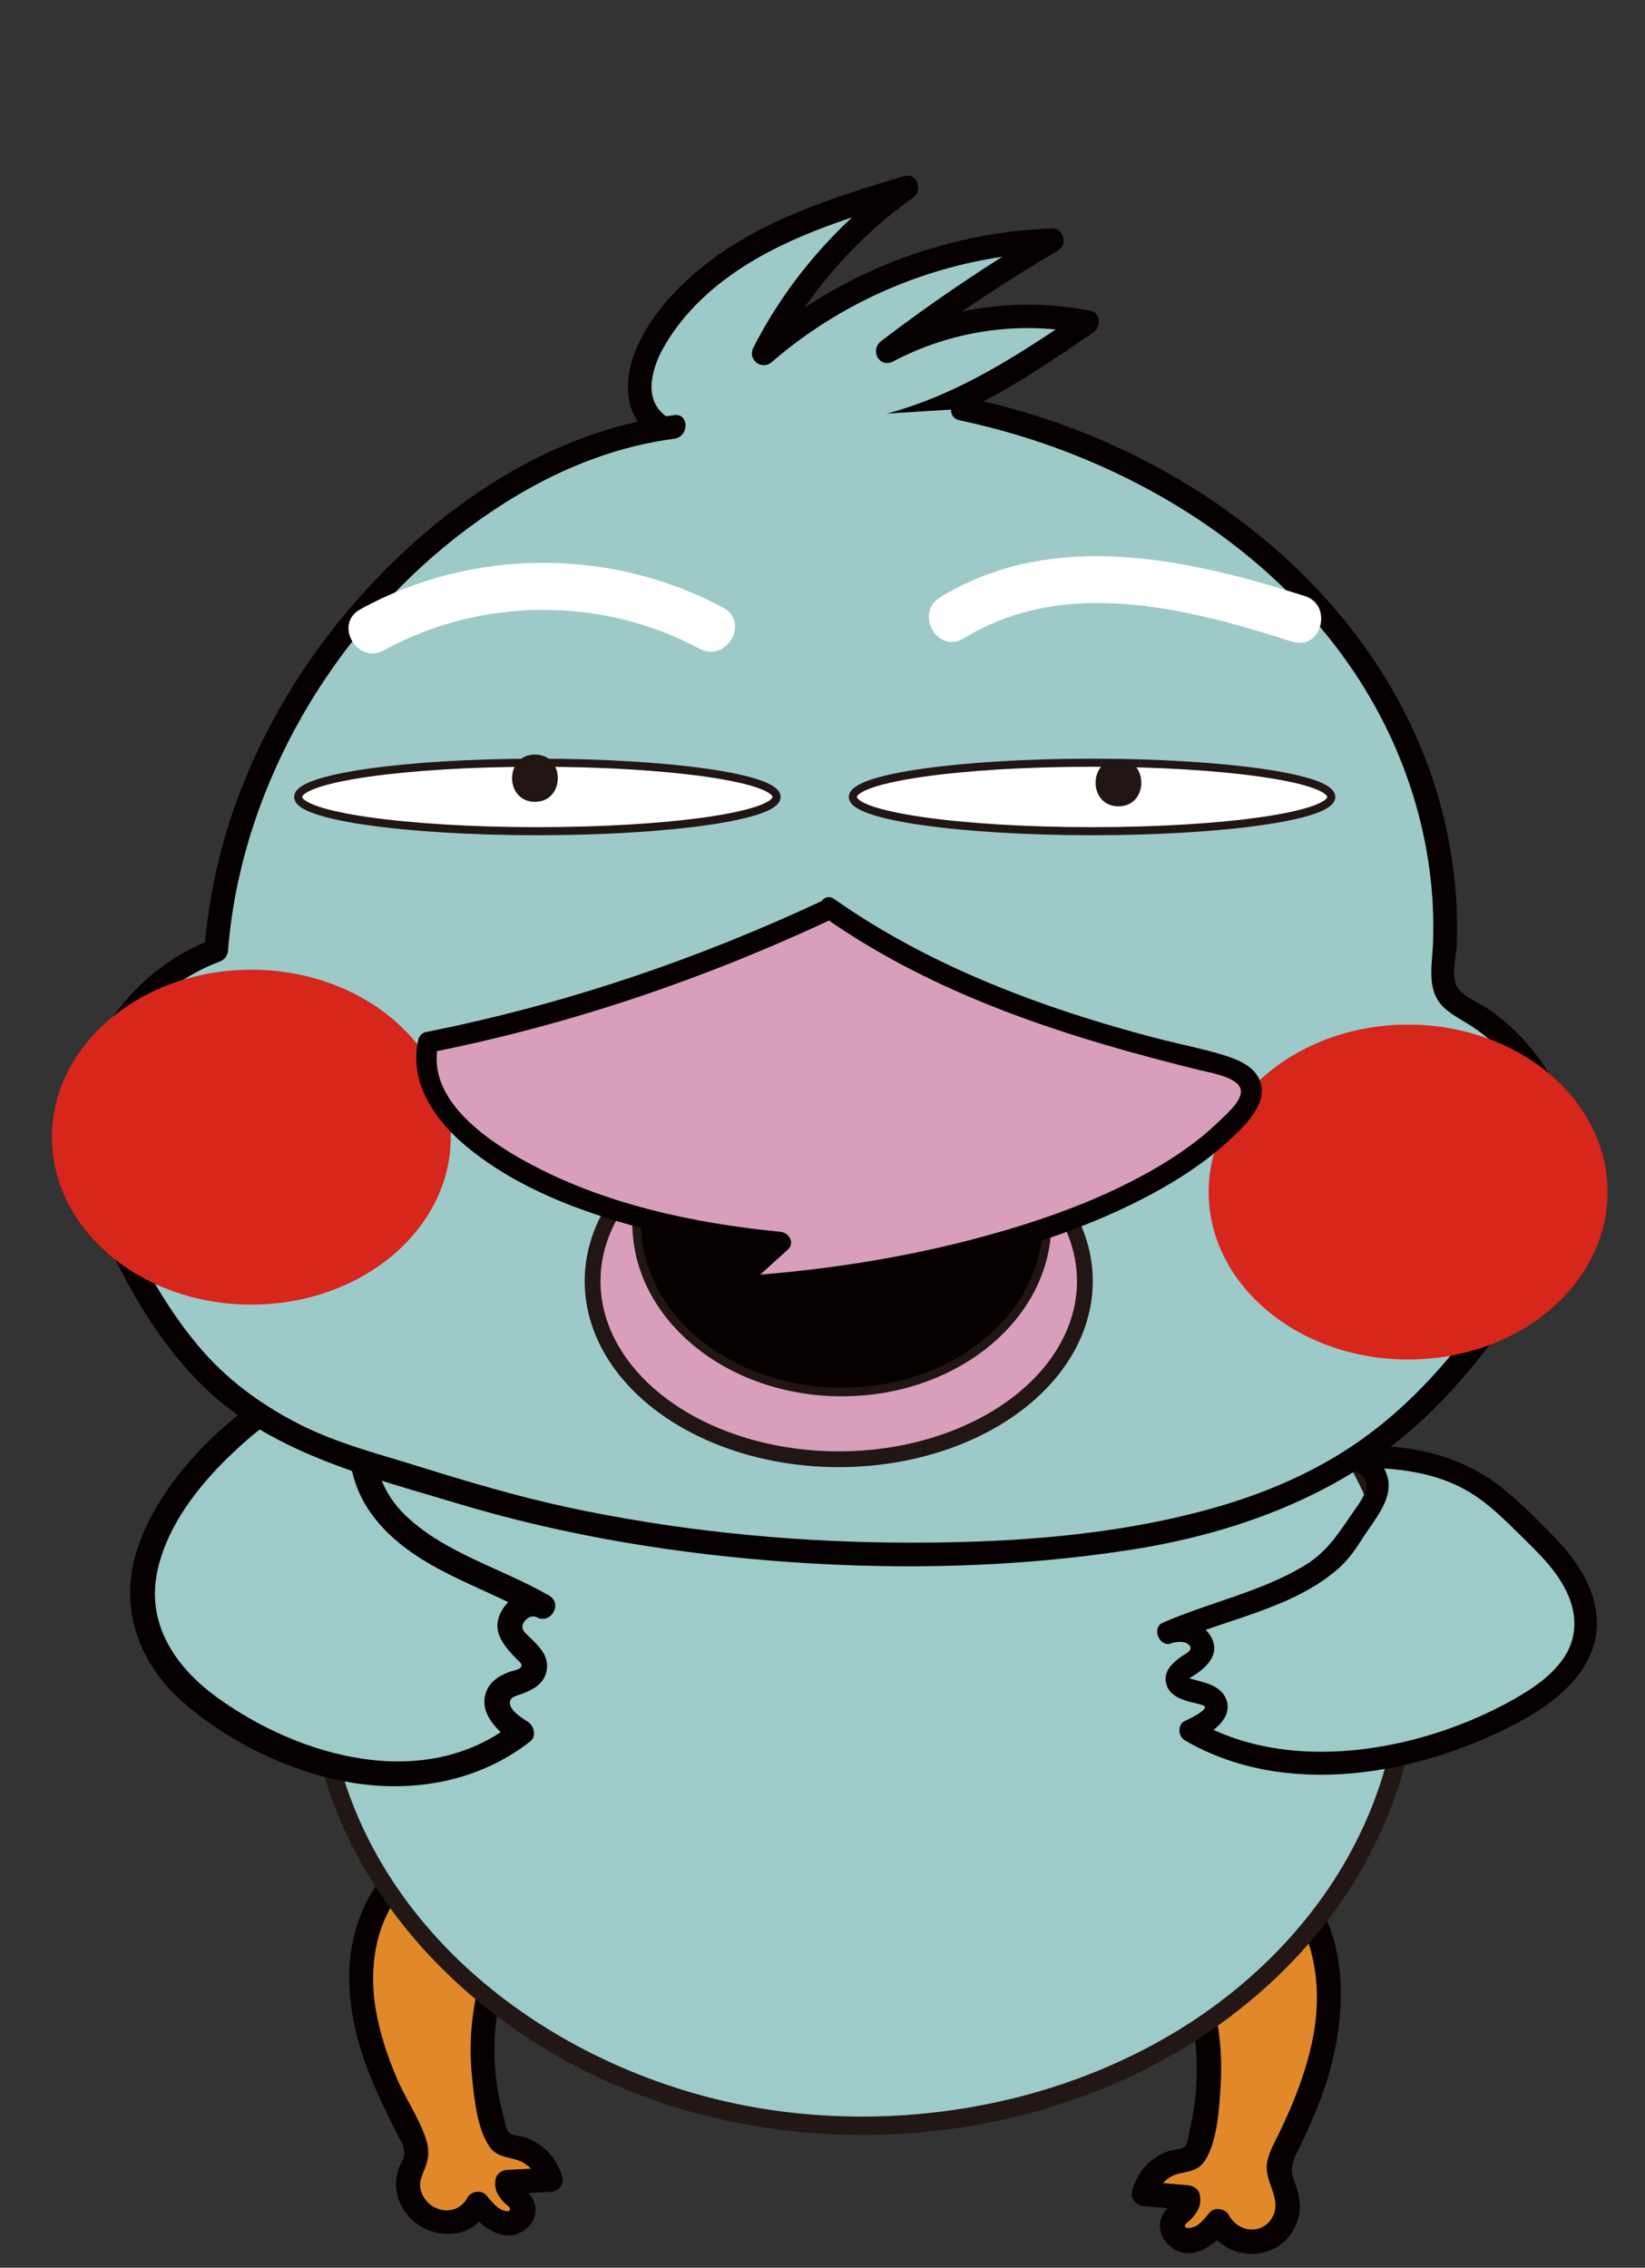 <?xml version="1.0" encoding="UTF-8"?>
<svg id="_圖層_1" data-name="圖層 1" xmlns="http://www.w3.org/2000/svg" viewBox="0 0 148.96 205.3">
  <rect x="0" y="0" width="148.96" height="205.3" fill="#333333" stroke="none"/>
  <defs>
    <style>
      .cls-1 {
        stroke-width: 1.43px;
      }

      .cls-1, .cls-2, .cls-3 {
        stroke: #211613;
        stroke-linecap: round;
        stroke-miterlimit: 10;
      }

      .cls-1, .cls-4 {
        fill: #d89ebc;
      }

      .cls-5 {
        fill: #d7261c;
      }

      .cls-5, .cls-6, .cls-7, .cls-8, .cls-4, .cls-9, .cls-10, .cls-11, .cls-12 {
        stroke-width: 0px;
      }

      .cls-6 {
        fill: #9dcac9;
      }

      .cls-2 {
        stroke-width: .78px;
      }

      .cls-2, .cls-11 {
        fill: #060001;
      }

      .cls-7 {
        fill: #9dcbca;
      }

      .cls-8, .cls-3 {
        fill: #fff;
      }

      .cls-9 {
        fill: #211613;
      }

      .cls-10 {
        fill: #e1892a;
      }

      .cls-3 {
        stroke-width: .73px;
      }

      .cls-12 {
        fill: #221714;
      }
    </style>
  </defs>
  <g>
    <path class="cls-10" d="m106.88,176.13c2.77,5.54,3.36,12.16,1.62,18.15-.12.41-.27.85-.62,1.1-.33.23-.76.23-1.15.29-1.5.23-2.81,1.47-3.12,2.96,1.32.11,2.64.22,3.96.34.34.85-1.04,1.37-1.36,2.23-.35.93.8,1.84,1.78,1.67.97-.17,1.7-.98,2.34-1.75.71,1.53,2.71,2.3,4.28,1.64,1.57-.66,2.45-2.63,1.89-4.23-.21-.59-.59-1.13-.68-1.75-.12-.82.27-1.62.64-2.36,2.12-4.29,3.93-8.88,3.94-13.65s-2.08-9.75-6.21-12.06c-.28-.16-.58-.3-.9-.28-.46.03-.82.38-1.14.71-1.94,2.01-3.88,4.01-5.83,6.02"/>
    <path class="cls-11" d="m105.92,176.69c1.94,3.97,2.74,8.4,2.36,12.79-.09,1.1-.27,2.19-.53,3.27-.09.37-.16,1.26-.42,1.54-.3.33-1.01.3-1.41.42-1.7.53-2.94,1.91-3.39,3.61-.2.75.36,1.35,1.07,1.41,1.32.11,2.64.22,3.96.34l-1.07-.82c-.05-.23.07-.11-.14.03-.18.12-.38.36-.53.53-.28.32-.56.67-.69,1.08-.29.91.1,1.84.8,2.44,1.84,1.56,3.91.05,5.17-1.43l-1.75-.23c1.59,2.98,5.94,3.26,7.72.3.97-1.62.69-3.05.07-4.7-.45-1.19.14-2.04.66-3.11s.97-2.08,1.4-3.15c2.9-7.07,3.85-16.66-2.75-22.09-1.56-1.29-3.27-2.32-4.98-.71-2.07,1.94-3.98,4.1-5.95,6.14-1,1.03.58,2.61,1.57,1.57,1.71-1.77,3.43-3.54,5.14-5.31.4-.41.74-1.05,1.38-.96.38.05.97.61,1.26.84.67.54,1.27,1.17,1.78,1.86,2.32,3.1,2.94,7.15,2.44,10.92-.29,2.17-.93,4.28-1.71,6.31-.45,1.17-.97,2.32-1.51,3.45-.41.85-.91,1.7-1.11,2.63-.39,1.81,1.39,3.35.47,5.05-.9,1.66-3.12,1.41-3.95-.17-.32-.6-1.29-.76-1.75-.23-.36.43-.76.97-1.27,1.24-.14.07-.97.35-.97-.06,0-.15.43-.45.52-.54.65-.69,1.04-1.32.82-2.3-.11-.51-.6-.78-1.07-.82-1.32-.11-2.64-.22-3.96-.34l1.07,1.41c.29-1.12,1.07-1.92,2.22-2.15.92-.19,1.71-.32,2.25-1.19,1.09-1.74,1.24-4.52,1.38-6.53.32-4.66-.65-9.31-2.7-13.49-.63-1.29-2.55-.16-1.92,1.12h0Z"/>
  </g>
  <g>
    <path class="cls-10" d="m45.98,175.56c-2.59,5.24-3,11.6-1.1,17.43.13.4.29.83.65,1.08.33.23.76.25,1.15.32,1.5.27,2.83,1.51,3.18,2.95-1.31.06-2.62.13-3.93.19-.31.8,1.07,1.36,1.41,2.2.38.91-.74,1.75-1.72,1.55-.97-.2-1.71-1.01-2.37-1.76-.66,1.45-2.63,2.12-4.2,1.44-1.57-.69-2.51-2.62-1.99-4.14.19-.56.55-1.07.62-1.66.1-.78-.31-1.57-.7-2.3-2.23-4.2-4.15-8.69-4.3-13.28s1.79-9.32,5.82-11.41c.27-.14.57-.27.89-.24.45.04.83.39,1.15.72,1.99,2,3.97,4,5.96,6"/>
    <path class="cls-11" d="m45.04,175.01c-1.96,4.07-2.77,8.6-2.29,13.1.21,1.93.44,4.49,1.52,6.15.57.87,1.36.98,2.3,1.21,1.1.27,1.93,1.07,2.25,2.16l1.05-1.38c-1.31.06-2.62.13-3.93.19-.45.02-.95.32-1.05.8-.19.96.19,1.57.85,2.25.09.09.41.3.43.42.07.4-.35.29-.67.17-.59-.21-1.07-.89-1.46-1.34-.46-.52-1.39-.37-1.71.22-.98,1.83-3.55,1.34-4.18-.53-.3-.89.1-1.5.4-2.32s.3-1.6.03-2.43c-.62-1.92-1.86-3.68-2.65-5.54-.88-2.06-1.59-4.22-1.94-6.44-.56-3.56-.02-7.51,2.33-10.37.53-.64,1.15-1.23,1.84-1.7.4-.27.87-.7,1.38-.48.29.12.74.74.95.95,1.75,1.76,3.5,3.53,5.25,5.29.99,1,2.53-.54,1.54-1.54-1.75-1.76-3.5-3.53-5.25-5.29-1.38-1.39-2.49-2.25-4.37-1.19-2.99,1.68-4.91,4.82-5.65,8.11-.91,4.03-.12,8.2,1.33,12,.77,2.03,1.74,3.96,2.72,5.9.29.56.66,1.14.52,1.81-.08.4-.35.77-.48,1.15-.26.76-.31,1.56-.13,2.34.9,3.81,6.29,5.02,8.24,1.37l-1.71.22c1.25,1.42,3.32,3.01,5.15,1.5.65-.54,1-1.35.79-2.19-.11-.42-.34-.78-.63-1.1-.16-.19-.34-.39-.54-.53s-.23-.42-.29-.13l-1.05.8c1.31-.06,2.62-.13,3.93-.19.69-.03,1.26-.67,1.05-1.38-.48-1.61-1.66-2.95-3.26-3.52-.46-.16-1.24-.14-1.59-.49-.23-.23-.3-.88-.39-1.17-.3-1.07-.54-2.15-.69-3.25-.58-4.25.06-8.63,1.93-12.5.61-1.26-1.27-2.36-1.88-1.1h0Z"/>
  </g>
  <g>
    <ellipse class="cls-7" cx="78.15" cy="150.27" rx="49.5" ry="42.17"/>
    <path class="cls-12" d="m29.48,150.27c.08-18.8,14.77-33.5,31.96-38.84,18.5-5.75,40.47-1.61,54.22,12.49,6.1,6.25,10.26,14.39,11.03,23.15.77,8.76-1.79,17.44-6.87,24.59-11.33,15.94-32.65,22.41-51.43,19.13-17.78-3.11-34.89-15.54-38.34-34.08-.4-2.12-.57-4.28-.58-6.43,0-1.06-1.66-1.07-1.66,0,.09,19.54,15.27,34.88,33.17,40.44,19.15,5.94,41.93,1.54,56.05-13.14,6.26-6.51,10.44-14.89,11.28-23.93.84-9.07-1.82-18.18-7.08-25.58-11.76-16.55-33.6-23.26-53.12-19.92-18.47,3.16-36.31,16.31-39.73,35.58-.38,2.17-.58,4.36-.59,6.56,0,1.07,1.65,1.07,1.66,0Z"/>
  </g>
  <path class="cls-9" d="m59.26,139.78c1.38,0,1.38-2.14,0-2.14s-1.38,2.14,0,2.14h0Z"/>
  <g>
    <path class="cls-7" d="m36.75,122.75c-3.63,2.53-5.09,7.75-3.29,11.79,2.64,5.94,10.1,7.57,15.7,10.88-1.47-.96-3.68,1.1-2.82,2.63.64,1.13,2.4,1.86,2.04,3.1-.36,1.22-2.31,1.01-3.09,2.02-.97,1.25.58,2.87,1.94,3.67-3.63,2.92-8.5,4.06-13.15,3.69-4.65-.38-9.09-2.18-13.07-4.61-3.44-2.1-6.77-4.95-7.8-8.85-1.11-4.16.68-8.6,3.28-12.03,4.72-6.23,11.41-11.3,19.23-11.66"/>
    <path class="cls-11" d="m36.18,121.77c-4.89,3.55-6.1,10.56-2.44,15.43s9.89,6.3,14.86,9.19c.38-.65.76-1.3,1.14-1.95-1.54-.82-3.37-.18-4.26,1.3-1.11,1.85.09,3.21,1.35,4.5.23.23.52.42.35.69-.15.24-.91.36-1.16.47-.81.32-1.56.78-1.93,1.61-.9,2.01,1.03,3.84,2.57,4.81l-.23-1.78c-7.98,6.24-19.29,3.05-26.76-2.36-3.81-2.75-6.5-6.73-5.39-11.59,1.05-4.6,4.46-8.52,7.91-11.57,3.78-3.34,8.43-5.72,13.52-6,1.45-.08,1.46-2.34,0-2.26-5.12.29-9.78,2.38-13.78,5.54-4.03,3.19-7.9,7.53-9.51,12.49-1.68,5.19.07,10.19,4.07,13.74s9.4,6.22,14.69,7.24c5.9,1.14,12.05.13,16.84-3.62.6-.47.32-1.43-.23-1.78-.5-.31-1.47-.92-1.6-1.55-.15-.69.56-.78,1.1-.98,1.05-.4,2.03-.95,2.22-2.16.21-1.29-.72-2.15-1.56-2.97-.38-.37-.8-.67-.58-1.21.17-.44.77-.83,1.22-.59,1.28.69,2.4-1.22,1.14-1.95-4.29-2.5-9.57-3.85-13.16-7.41-3.74-3.71-3.67-10.1.74-13.31,1.17-.85.04-2.81-1.14-1.95h0Z"/>
  </g>
  <g>
    <path class="cls-6" d="m59.4,38.31c-2.12-1.51-1.63-4.8-.4-7.08,2.2-4.07,5.95-7.15,10.06-9.33,4.11-2.18,8.61-3.54,13.08-4.89-5.48,3.86-9.98,9.06-12.98,15.01,7.16-6.26,16.57-9.96,26.12-10.25-5.18,3.04-10.17,6.39-14.93,10.04,5.47-2.95,12.02-3.89,18.12-2.62-4.66,3.2-9.39,6.43-14.73,8.34-2.95,1.05-6.04,1.69-9.12,2.27-3.74.71-7.49,1.37-11.25,1.97-1.01.16-2.07.32-3.05.04s-1.89-1.11-1.9-2.13"/>
    <path class="cls-11" d="m60.15,37.55c-1.93-1.52-1.07-4.32-.04-6.13,1.38-2.43,3.36-4.49,5.59-6.16,4.93-3.68,10.9-5.47,16.72-7.23l-.83-1.96c-5.62,4-10.23,9.25-13.37,15.4-.56,1.1.76,2.1,1.68,1.3,7.03-6.09,16.08-9.6,25.37-9.94l-.54-2c-5.18,3.04-10.16,6.4-14.93,10.04-1.07.82-.17,2.51,1.08,1.85,5.29-2.79,11.43-3.69,17.3-2.51-.09-.65-.17-1.3-.26-1.96-5.59,3.83-11.21,7.53-17.84,9.26-3.42.89-6.91,1.48-10.39,2.1-1.79.32-3.59.62-5.39.91-1.14.19-4.62,1.09-4.82-.86-.14-1.36-2.28-1.37-2.14,0,.41,4.04,4.93,3.35,7.78,2.89,4.27-.7,8.55-1.42,12.78-2.33,3.86-.83,7.55-2.03,11.06-3.84s6.78-4.05,10.04-6.28c.7-.48.72-1.76-.26-1.96-6.45-1.29-13.12-.35-18.95,2.73l1.08,1.85c4.77-3.65,9.76-7,14.93-10.04.89-.52.54-2.03-.54-2-9.88.36-19.4,4.09-26.88,10.56l1.68,1.3c2.97-5.82,7.27-10.84,12.6-14.63.93-.66.41-2.33-.83-1.96-6.71,2.02-13.61,4.17-19,8.86-2.22,1.93-4.31,4.38-5.37,7.17-.9,2.34-.99,5.38,1.16,7.07,1.07.84,2.6-.66,1.51-1.51h0Z"/>
  </g>
  <g>
    <path class="cls-6" d="m61.05,38.65c-8.77,1.09-16.45,5.61-22.55,10.99-11.09,9.8-17.91,22.92-18.93,36.4-7.81,2.86-12.12,10.54-11.34,17.64.78,7.11,7.02,18.73,13.59,23.29,6.56,4.55,9.83,4.87,17.78,7.44,18.74,6.07,42.6,7.89,62.37,4.88,7.14-1.08,14.16-3.17,19.99-6.79,6.08-3.78,10.61-9.06,14.31-14.58,2.65-3.96,4.98-8.24,5.07-12.78.11-5.28-3.05-10.52-8.18-13.59-.78-.46-1.63-.91-2.08-1.61-.51-.79-.41-1.74-.34-2.64.98-11.22-2.92-22.69-10.8-31.8-7.88-9.11-19.69-15.78-32.73-18.49"/>
    <path class="cls-11" d="m61.05,37.58c-9.17,1.2-17.33,5.83-24.09,12.01-6.68,6.12-12.01,13.71-15.25,22.18-1.75,4.58-2.82,9.38-3.21,14.27l.79-1.03c-7.72,2.91-13.15,10.7-12.08,19.08.5,3.95,2.09,7.77,3.92,11.27,1.97,3.77,4.43,7.43,7.52,10.38,6.19,5.91,14.82,7.97,22.77,10.37,9.83,2.96,20.05,4.61,30.28,5.32,10.17.7,20.46.45,30.54-1.1s20.03-5.28,27.5-12.67c3.52-3.49,6.59-7.57,9.11-11.84s4.21-8.89,3.26-13.76c-.84-4.3-3.6-8.04-7.11-10.56-.89-.64-2.4-1.16-3.02-2.1s-.13-2.67-.08-3.7c.11-2.41,0-4.82-.33-7.22-2.62-19.81-18.61-34.5-36.92-40.57-2.36-.78-4.76-1.42-7.19-1.93-1.34-.28-1.92,1.78-.57,2.07,18.04,3.81,35.32,15.61,41.03,33.82,1.38,4.41,2.03,9.02,1.84,13.63-.09,2.08-.64,4.32,1.15,5.86.76.65,1.68,1.09,2.51,1.65,1,.67,1.91,1.45,2.74,2.32,3.02,3.15,4.65,7.49,3.88,11.85-.86,4.82-3.83,9.14-6.69,13-2.82,3.81-6.14,7.35-10.01,10.11-4.07,2.9-8.69,4.89-13.49,6.24-9.33,2.63-19.33,3.21-28.98,3.12s-19.79-1.11-29.46-3.19c-4.61-.99-9.09-2.33-13.59-3.73-3.6-1.12-7.29-2.06-10.67-3.77-3.58-1.82-6.73-4.14-9.3-7.24s-4.84-6.94-6.45-10.79c-1.38-3.3-2.49-6.88-2.1-10.5.41-3.86,2.35-7.49,5.2-10.1,1.56-1.42,3.39-2.52,5.36-3.26.48-.18.75-.52.79-1.03,1.34-16.82,11.88-32.74,26.34-41.29,4.32-2.55,9.08-4.38,14.07-5.03,1.35-.18,1.36-2.32,0-2.14h0Z"/>
  </g>
  <ellipse class="cls-5" cx="22.76" cy="102.95" rx="18.06" ry="15.16"/>
  <ellipse class="cls-5" cx="127.51" cy="107.92" rx="18.06" ry="15.16"/>
  <ellipse class="cls-3" cx="48.66" cy="72.15" rx="21.66" ry="3.1"/>
  <ellipse class="cls-3" cx="98.89" cy="72.15" rx="21.66" ry="3.1"/>
  <path class="cls-9" d="m48.44,72.59c2.76,0,2.76-4.28,0-4.28s-2.76,4.28,0,4.28h0Z"/>
  <path class="cls-9" d="m101.28,73c2.76,0,2.76-4.28,0-4.28s-2.76,4.28,0,4.28h0Z"/>
  <ellipse class="cls-1" cx="75.95" cy="115.99" rx="22.29" ry="16.12"/>
  <ellipse class="cls-2" cx="76.23" cy="110.72" rx="18.58" ry="15.3"/>
  <g>
    <path class="cls-4" d="m75.23,82.23c-12.13,5.72-24.03,9.67-36.44,12.12-1.95,8.06,12.49,16.25,31.91,18.1-1.5,1.36-2.99,2.71-4.49,4.07,20.89-1.28,39.42-7.6,46.12-15.74.96-1.16,1.64-2.51.07-3.55-1.06-.71-2.93-1.13-4.69-1.54-13.83-3.25-24.69-7.87-32.64-13.5"/>
    <path class="cls-11" d="m74.76,81.41c-11.56,5.43-23.68,9.54-36.22,12.03-.3.06-.59.36-.66.66-.89,3.92,1.53,7.37,4.44,9.76,4.54,3.73,10.32,5.89,15.94,7.36,4.08,1.07,8.25,1.75,12.44,2.16l-.66-1.6c-1.5,1.36-2.99,2.71-4.49,4.07-.59.53-.14,1.65.66,1.6,7.41-.47,14.81-1.52,22.01-3.36,5.92-1.52,11.83-3.55,17.15-6.59,2.04-1.17,4.01-2.51,5.75-4.1,1.44-1.32,3.94-3.57,2.89-5.74-.62-1.29-2.17-1.83-3.45-2.21-1.75-.53-3.56-.88-5.33-1.33-3.61-.92-7.19-1.99-10.71-3.23-6.69-2.37-13.17-5.41-18.98-9.5-.99-.7-1.93.93-.95,1.62,10.19,7.17,22.11,10.93,34.09,13.88.92.23,3.75.66,3.69,1.97-.05,1-1.53,2.21-2.21,2.87-1.56,1.5-3.35,2.74-5.21,3.85-4.86,2.88-10.25,4.81-15.67,6.3-7.53,2.07-15.29,3.22-23.08,3.71.22.53.44,1.07.66,1.6,1.5-1.36,2.99-2.71,4.49-4.07.66-.6.08-1.53-.66-1.6-7.89-.77-16.07-2.51-23.08-6.36-3.61-1.98-9.02-5.69-7.93-10.55l-.66.66c12.7-2.52,24.96-6.71,36.67-12.22,1.09-.51.14-2.13-.95-1.62h0Z"/>
  </g>
  <path class="cls-8" d="m34.78,58.87c8.74-4.82,19.78-4.88,28.56-.14,2.43,1.31,4.59-2.39,2.16-3.7-10.15-5.48-22.78-5.44-32.89.14-2.41,1.33-.26,5.03,2.16,3.7h0Z"/>
  <path class="cls-8" d="m87.28,57.79c9.14-5.62,20.24-2.73,29.73.3,2.63.84,3.76-3.29,1.14-4.13-10.63-3.39-22.86-6.11-33.03.13-2.34,1.44-.2,5.15,2.16,3.7h0Z"/>
  <g>
    <path class="cls-7" d="m122.87,132.07c3.78,1.97,1.17,4.09-.7,7.23-2.75,4.63-10.52,5.9-16.36,8.48,1.53-.75,3.83.85,2.94,2.05-.66.88-2.5,1.45-2.12,2.42.37.95,2.41.79,3.22,1.57,1.01.97-.61,2.23-2.02,2.86,3.79,2.27,8.86,3.17,13.7,2.87,4.84-.29,9.47-1.7,13.62-3.59,3.59-1.64,7.05-3.86,8.13-6.89,1.15-3.24-.71-6.7-3.42-9.37-4.92-4.85-7.19-7.53-15.33-7.81"/>
    <path class="cls-11" d="m122.35,132.95c.79.43,1.63.91,1.34,1.91-.26.88-.93,1.69-1.44,2.44-1.25,1.85-2.28,3.35-4.25,4.51-3.93,2.33-8.55,3.28-12.71,5.1-1.05.46-.29,2.28.78,1.86.43-.17,1.43-.26,1.7.29.21.43-.52.7-.89.98-.78.57-1.54,1.31-1.28,2.37s1.27,1.41,2.18,1.67c.24.07,1.29.27,1.33.42.11.42-1.58,1.19-1.81,1.3-.71.34-.62,1.4,0,1.76,9.17,5.35,21.25,3.13,30.18-1.62,3.93-2.09,7.93-5.49,6.99-10.42-.46-2.4-1.95-4.52-3.61-6.25-1.38-1.43-2.81-2.86-4.33-4.15-3.5-2.98-7.48-4.08-12.02-4.26-1.31-.05-1.31,1.99,0,2.04,3.46.14,6.76.78,9.6,2.88,1.28.94,2.41,2.07,3.54,3.18,1.56,1.54,3.16,3.03,4.15,5.02.97,1.93,1.1,4.06-.08,5.93-1.11,1.76-2.95,2.98-4.73,3.98-4.07,2.28-8.73,3.84-13.35,4.44-5.16.67-10.74.13-15.3-2.53v1.76c1.34-.64,3.43-2.01,2.67-3.79-.31-.72-.98-1.12-1.69-1.37-.37-.13-.75-.21-1.12-.32-.16-.05-.38-.07-.51-.18-.06-.05-.15.13.24-.1,1.21-.75,2.56-1.92,1.81-3.47-.71-1.48-2.72-2.11-4.2-1.53l.78,1.86c4.84-2.11,10.6-3.02,14.72-6.52.89-.76,1.57-1.65,2.19-2.64.66-1.05,1.46-2.04,2.02-3.15,1.13-2.25.24-4-1.87-5.17-1.15-.64-2.18,1.12-1.03,1.76h0Z"/>
  </g>
</svg>